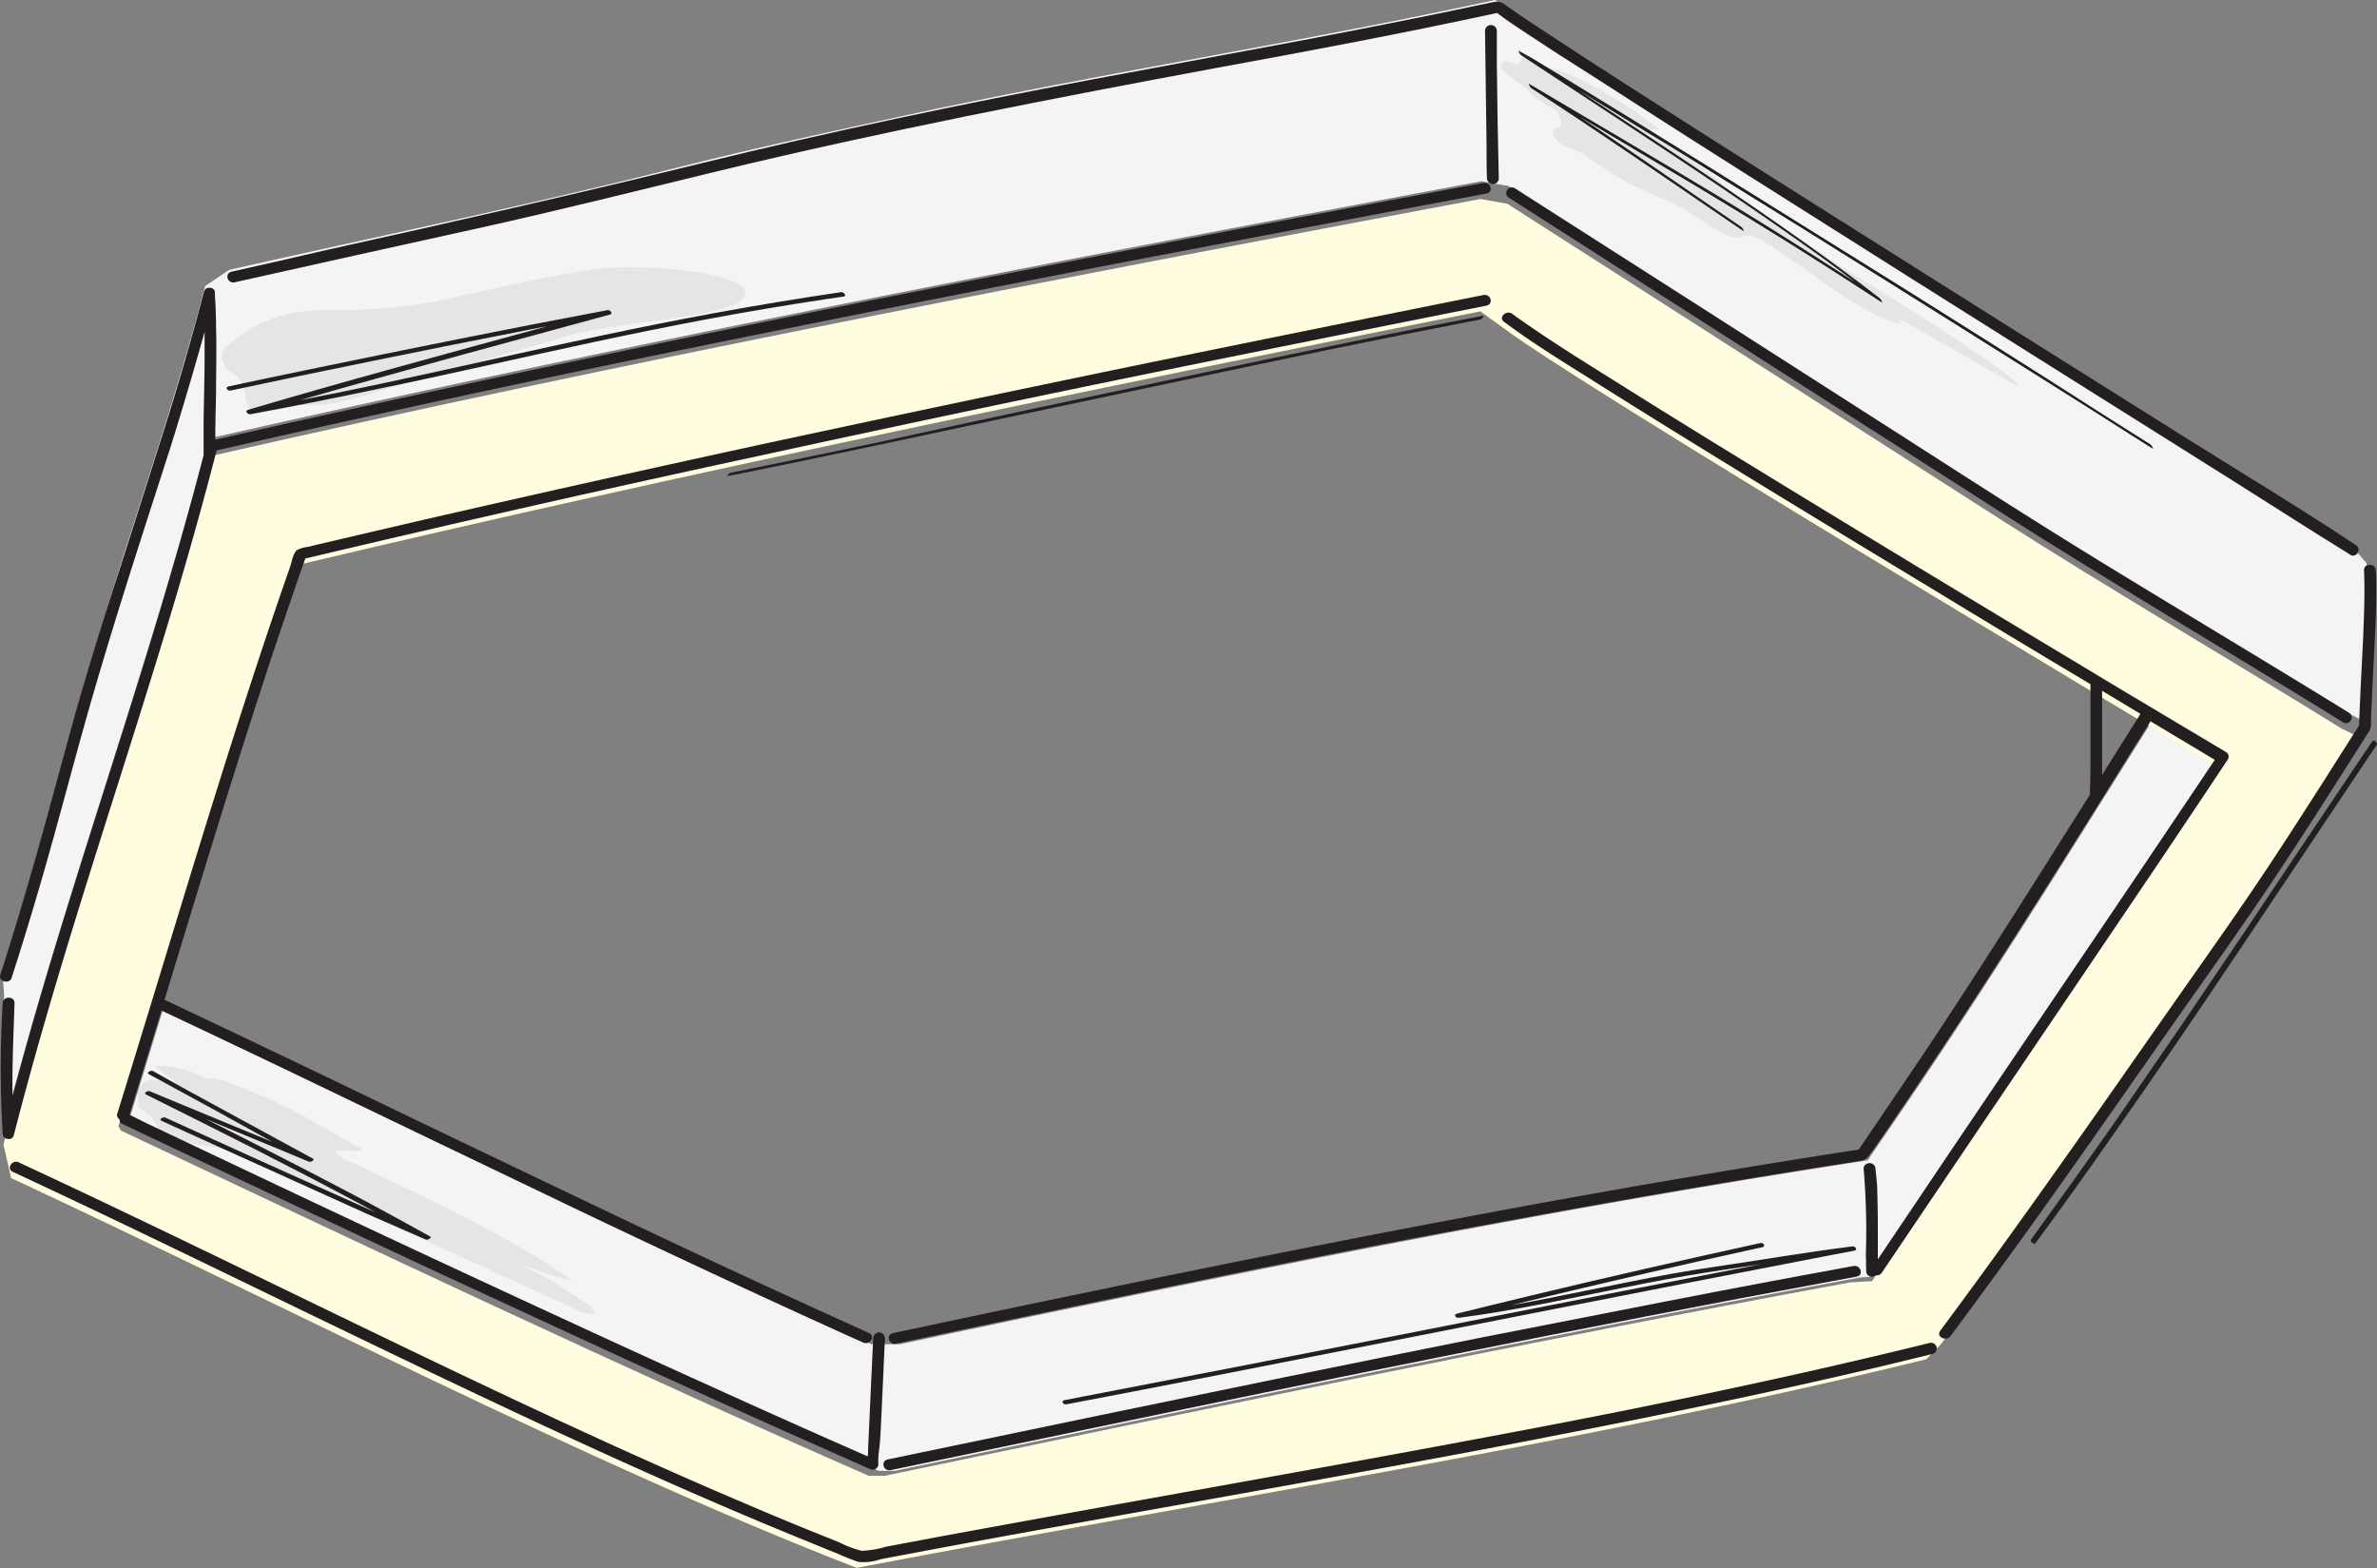 <?xml version="1.0" encoding="UTF-8"?> <svg xmlns="http://www.w3.org/2000/svg" viewBox="0 0 280 184.69"><rect x="0" y="0" width="280" height="184.69" fill="#808080" stroke="none"/> <defs> <style>.cls-1{isolation:isolate;}.cls-2{fill:#f4f4f4;}.cls-3{fill:#fffcdf;}.cls-4{mix-blend-mode:multiply;}.cls-5{fill:#e5e5e5;}.cls-6{fill:#231f20;}</style> </defs> <g class="cls-1"> <g id="Layer_1" data-name="Layer 1"> <path class="cls-2" d="M15.16,132.07q2-6.52,4.06-13.21h0c28.19,13.24,54.61,26.52,83.43,39.47H106c38.2-8.12,75.34-15.72,114-21.66,13.46-19.47,21.19-32.18,33.31-51.44l.31-.72,8.87,5.33c-13.93,20.78-26.86,39.69-40.79,60.47l-2.59.16c-37.12,6.82-76.81,15.07-113.73,22.78h-1.87C75.42,160.92,45,146.55,15.45,132.57Z"></path> <path class="cls-2" d="M.27,114.17C5.44,98,7,90.34,10.68,78c5.24-17.53,9.4-28.79,13.5-44.32L27,31.79c18.25-4.12,35.15-7.6,52.59-12,9-2.28,18.13-4.26,27.23-6.23C129.79,8.59,153.17,5,176.11,0c5.07,4.14,97.27,61.73,100.66,64l2,2.34c.23,4.84-.33,10.58-.58,18.47L276,83.69c-13.1-8.11-27.76-16.7-39.78-24.38L177.66,21.9l-3.17-.55c-49.07,9.18-101.36,19.22-150,30.33-6.95,27.21-17,53.8-24,81a118.53,118.53,0,0,1,0-15.43Z"></path> <path class="cls-3" d="M275.84,85.82c-13.1-8.11-27.76-16.7-39.78-24.38L177.55,24l-3.17-.56C125.31,32.66,73,42.71,24.41,53.81c-7,27.21-17,53.81-24,81l.9,3.95c31.63,14.72,67.76,33.57,99.6,45.91,41.54-7.95,85.71-14.64,126-24.57l1.73-1.78c12-16.08,21.13-29.57,32.66-45.92,5.83-8.26,10.17-15.12,16.75-25.49ZM220.52,150.9l-2.59.15c-37.12,6.82-76.81,15.07-113.73,22.78h-1.87c-28.12-12.32-58.55-26.7-88.1-40.67l-.28-.51c6.71-21.57,13.4-44.73,20.93-66.06,45-10.7,94.06-20.84,139.5-29.92l2.76,2c9.35,7,73,45,84.17,51.73C247.38,111.2,234.45,130.12,220.52,150.9Z"></path> <g class="cls-4"> <path class="cls-5" d="M39.22,36.5a61.43,61.43,0,0,0,13.41-1.26c4.37-1,8.74-2,13.18-2.81l3.81-.66C74.7,30.9,88.3,32,87.8,34.7s-14.54,3-21.06,4.92L42,46.85a21.78,21.78,0,0,1-5.28.92c-1.77.07-3.89-.7-5.41.27-.51.33-1.07.84-1.72.23-1-.91-.47-2.92-1.64-3.94-.65-.56-1.7-.82-1.78-2.32a1.4,1.4,0,0,1,.49-1.14,15.82,15.82,0,0,1,10.37-4.3C37.78,36.53,38.5,36.51,39.22,36.5Z"></path> </g> <g class="cls-4"> <path class="cls-3" d="M30,60.91c-.72.14-1.65.19-1.91-.28s.12-.67.35-1c.36-.53.26-.7-.29-1a2.68,2.68,0,0,1-.66-.64,4.4,4.4,0,0,1-1.24-1.81c-.15-.87,1.25-1.45,2.13-1.88a22.36,22.36,0,0,1,3.91-1.38c6.18-1.69,12.6-2.38,18.9-3.63,5.59-1.12,11.14-2.69,16.79-3,.48,0,2,.1.88.46-.66.2-11.2,3.23-10.24,3.3,1.75.13-.34,1.55-3.33,2.21s-1.57-.05-8.6,1.45c-2.81.61-.88,1.77-1.59,2.11-2,.92-4.23,1.22-6.27,2a1.22,1.22,0,0,0-.77.69C37.68,59,32,60.52,30,60.91Z"></path> </g> <g class="cls-4"> <path class="cls-5" d="M185.67,17.71c-1.91-.54-2.46-1.29-2.63-1.75s-.09-.82.31-.9.67-.29.52-.8-.41-1.07-.51-1.57c-.35-1.72,1.76-.82,3.89.17,1.77.83,3.55,1.83,5.29,2.86,8,4.7,15.52,10,23.33,15,6.83,4.38,14.1,8.62,20.57,13.45a6.81,6.81,0,0,1,1.21,1.09s.06.08,0,.11-.21,0-.35-.09c-3.1-1.78-6.19-3.56-9.3-5.32-1.17-.67-2.35-1.34-3.54-2-.1-.05-1.24-.63-1.06-.47,1.86,1.61-2-.19-2.71-.54-4.34-2.31-8-5.33-12.1-8a12.41,12.41,0,0,0-1.81-1c-1.32-.56-1.48.19-2.5,0-1.6-.3-3.49-1.84-5-2.76-2.29-1.42-4.84-2.34-7.19-3.51C189.42,20.38,186.35,17.91,185.67,17.71Z"></path> </g> <g class="cls-4"> <path class="cls-3" d="M136,175.13c-1.73.37-14.74,1.56-24.36,3.78-2.25.51-6.74,2.83-9.82,2.45-2-.25-5.25-3-11.14-5.36-17.44-6.95-43.18-19.66-45.38-21.64s6.44,2.13,9.59,3.55,4.1,2.3,8.25,4.45-.31-2.23,2.78-.69,12.67,6.66,19.67,9.23a43,43,0,0,0,6.85,1.63c5.06,1,7.94,5.61,14.31,4.23,9-1.94,15.35-1.17,25.55-3.86,4.47-1.17,4.08.16,4.58.22C140.41,173.49,140.18,174.26,136,175.13Z"></path> </g> <g class="cls-4"> <path class="cls-3" d="M125.33,40.94c3.78-1.07,7.4-2.4,11.11-3.62,2.91-1,6-1.78,9-2.49,5-1.2,10.11-2,15.15-3,2.66-.52,5.34-1.05,7.94-1.77a38.52,38.52,0,0,0,3.76-1.25c.67-.26,2.9-1,2.9-1.57,0-.21-.33-.32-.64-.37a17.13,17.13,0,0,0-5.41.46c-4.19.79-8.36,1.74-12.52,2.7a45.09,45.09,0,0,1-8.73,1.07c-1.45,0-2.76.08-4.22.26-1.62.2-3.23.48-4.85.76-8,1.38-16.08,2.76-24.09,4.33a26.69,26.69,0,0,0-7.46,2.25c-2.15,1.17-3.49,3.12-2.27,4.32s4.41,1.13,7.11.75a102.11,102.11,0,0,0,12.49-2.58Z"></path> </g> <g class="cls-4"> <path class="cls-5" d="M180.42,11.15a10.4,10.4,0,0,0,2.11,1.39c.87.56,1.75,1.11,2.63,1.65q2.66,1.62,5.39,3.13c3.63,2,7.37,3.9,11.19,5.64a11.1,11.1,0,0,1,1.49.67c.89.56,2,.61,1-.62-2.67-3.18-9.6-7-9.71-7.54s1.37,0,.76-.42-1.77-1.28-2.67-1.9c-3.12-2.15-7.79-4.86-10.5-5.25a4.8,4.8,0,0,1-1-.42c-.41-.16-.73-.51-1.16-.67-.16,0-.49-.17-.69,0s-.1.49-.36.66-1-.08-1.21-.18a.58.58,0,1,0-.63,1,20,20,0,0,0,1.84,1.46c.31.22.63.44.93.67A4.78,4.78,0,0,1,180.42,11.15Z"></path> </g> <g class="cls-4"> <path class="cls-3" d="M168.4,164a11.54,11.54,0,0,0-1.18.16,39.63,39.63,0,0,0-4.24,1.39l-5.6,1.84c-.63.2-1.38.79-1,1.51a1.25,1.25,0,0,0,.95.61,22.53,22.53,0,0,0,8.39-.23q22.29-3.51,44.4-8c4.26-.85,8.41-2.11,12.59-3.27,8.34-2.34,1.94-2.25.66-2-6.26,1-12.62,1.73-18.68,3.56-2.84.87-.33-2-1.44-2.4a4.49,4.49,0,0,0-2.4.34c-1.51.4-2.94,1.13-4.46,1.46-2.72.6-5.43,1.22-8.16,1.79a23.23,23.23,0,0,1-4.71.65c-1.26,0-2.54-.18-3.8-.19a19.71,19.71,0,0,0-8.44,2.23A8.19,8.19,0,0,1,168.4,164Z"></path> </g> <g class="cls-4"> <path class="cls-5" d="M28.48,128.1c-1.4-.54-3.33-1.41-4.29-.9s-.06.88-1.05,1.15-2.26-.91-3.24-.58,2.3,1.58,1.3,2.06-3.65-.39-4.8.2,4.15,2.48,6.34,3.51c3.82,1.8,7.65,3.55,11.49,5.31L67.79,154.2a4.38,4.38,0,0,0,2.39.58,4.29,4.29,0,0,0-1.66-1.64,64.4,64.4,0,0,0-7.5-4.38,52.66,52.66,0,0,0,6.5,2.16c-8.21-6-23.09-12.45-27-14.47s4.36.09,1.41-1.5S34.39,130.39,28.48,128.1Z"></path> </g> <g class="cls-4"> <path class="cls-5" d="M29.68,136.41a72.9,72.9,0,0,0,9.26,2.89,10.58,10.58,0,0,0,3.62.55.6.6,0,0,0,.43-.16c.08-.13,0-.29-.1-.42a13.25,13.25,0,0,0-2.43-2.77c-2.7-2.18-7-2.84-9.19-5.38a6.73,6.73,0,0,0-1.58-1.66,8.86,8.86,0,0,0-1.9-.65,23.18,23.18,0,0,1-4.33-2.2,12.4,12.4,0,0,0-4.79-1.08c-1.24-.07,1.6,1.27,2.09,2.06s-1.3-.19-2-.28a3.12,3.12,0,0,0-1.52,0,2,2,0,0,0-1,1.94,1.11,1.11,0,0,0,.11.72,2.19,2.19,0,0,0,.51.44c1,.72,1.2,1.93,2.07,2.75a8,8,0,0,0,3.4,1.43C24.61,135.25,26,134.91,29.68,136.41Z"></path> </g> <path class="cls-6" d="M27.16,46q8.31-1.78,16.65-3.47,9.36-1.91,18.73-3.74l1.95-.37-9,2.45c-6,1.64-12,3.29-18,5q-4.14,1.17-8.27,2.4c-.43.13-.05.58.28.52q7.32-1.35,14.59-2.89C48.55,45,53,44,57.35,43.05c4.21-.93,8.42-1.87,12.64-2.77S78.68,38.47,83,37.65q7.17-1.34,14.38-2.43l2-.29c.42-.06,0-.57-.29-.52q-7.34,1.08-14.61,2.41c-4.43.81-8.83,1.69-13.23,2.62-4.22.89-8.43,1.82-12.64,2.75s-8.69,1.93-13,2.85q-5.11,1.1-10.26,2.09,5.1-1.47,10.2-2.88,9-2.51,18-4.94l8.3-2.26c.42-.11,0-.58-.29-.52q-8.69,1.63-17.36,3.37-9.27,1.85-18.52,3.77c-2.92.6-5.83,1.22-8.74,1.84C26.45,45.61,26.82,46.1,27.16,46Z"></path> <path class="cls-6" d="M26.31,134.74l-6.83-3.1a.5.5,0,0,0-.47.09c-.1.07-.17.21,0,.28q6.09,2.78,12.18,5.52L43.29,143,50.15,146c.21.09.8-.2.49-.37-2.1-1.18-4.22-2.33-6.34-3.48s-4.25-2.26-6.38-3.37-4.3-2.22-6.45-3.32-4.3-2.18-6.46-3.27l-.77-.39.45.19,7.46,3.08,4.21,1.75a.53.53,0,0,0,.47-.1c.11-.08.16-.2,0-.27l-7.35-4-7.35-4L18,126.15c-.21-.12-.79.2-.49.36l7.35,4,7.25,4-2.78-1.14-7.45-3.08-4.22-1.75a.53.53,0,0,0-.47.09c-.1.08-.16.21,0,.28l6.5,3.25,6.46,3.26,6.46,3.32q3.19,1.67,6.38,3.37l1.28.7-5.86-2.62Q32.37,137.5,26.31,134.74Z"></path> <path class="cls-6" d="M182,153.86l-18.21,3.59L145.65,161q-9,1.75-18,3.48l-2.27.44c-.44.08-.13.56.23.49q9-1.71,18-3.47l18.24-3.58L180,154.79l18.16-3.56q9-1.75,18-3.49l2.27-.43c.45-.09.12-.54-.23-.5-5.45.67-10.85,1.62-16.28,2.41-6.51.94-12.91,2.39-19.35,3.66-1.51.29-3,.58-4.55.85q11-2.67,22-5.15l7.58-1.68c.44-.09.13-.57-.23-.49-9.13,2-18.24,4.07-27.33,6.26-2.81.68-5.62,1.36-8.43,2.06-.44.11-.12.54.23.49,6.52-.85,12.94-2.26,19.38-3.55,3.23-.65,6.46-1.27,9.72-1.78l6.57-1-7.26,1.41Q191.13,152.06,182,153.86Z"></path> <path class="cls-6" d="M174.58,37.21c-5.19,1-10.36,2-15.53,3.08q-9,1.85-18,3.76l-18.9,4Q113,50,103.89,52q-8,1.7-16.08,3.33l-1.72.35c-.23.05-.64.46-.2.37q7.86-1.58,15.7-3.24,9-1.9,18.08-3.85l18.91-4q9.09-1.93,18.19-3.82,7.95-1.63,15.91-3.18l1.7-.32C174.61,37.53,175,37.13,174.58,37.21Z"></path> <path class="cls-6" d="M279.45,87.3q-3.7,5.49-7.39,11t-7.4,11.07Q260.85,115,257,120.71q-4,5.83-8,11.63-4.26,6.07-8.61,12.07L239.25,146c-.17.23.35.66.52.43q4.42-6,8.72-12.16,4.09-5.82,8.09-11.68,3.87-5.69,7.69-11.39c2.48-3.69,4.94-7.39,7.42-11.09s4.89-7.31,7.35-11l.93-1.36C280.13,87.5,279.61,87.08,279.45,87.3Z"></path> <path class="cls-6" d="M276,85.08a.66.66,0,0,0,.7-1.13c-6.22-3.84-12.49-7.62-18.75-11.41s-12.22-7.4-18.25-11.2c-6.47-4.07-12.88-8.22-19.31-12.33L200.65,36.37,180.87,23.73l-2.43-1.56a.66.66,0,0,0-.7,1.12l19.77,12.65,19.78,12.64q9.83,6.27,19.65,12.56c5.95,3.79,12,7.46,18,11.12,6.28,3.8,12.57,7.59,18.82,11.43Z"></path> <path class="cls-6" d="M227.26,158.19c-15.27,3.76-30.68,7-46.14,9.95-15.75,3-31.56,5.83-47.35,8.66q-11.82,2.12-23.61,4.29l-5.79,1.09a11.42,11.42,0,0,1-2.87.48,11.54,11.54,0,0,1-2.64-1q-5.06-2-10.06-4.13c-13.9-5.88-27.54-12.29-41.11-18.81s-27-13.13-40.63-19.54l-4.85-2.27c-.79-.37-1.5.75-.7,1.12,13.65,6.35,27.15,13,40.69,19.51,13.76,6.63,27.55,13.19,41.6,19.27Q88.86,179,94,181.1l4.9,2a23,23,0,0,0,2.26.88,6.5,6.5,0,0,0,2.6-.33q11.83-2.25,23.71-4.36c15.93-2.87,31.88-5.67,47.78-8.67,15.68-3,31.32-6.11,46.82-9.79l5.6-1.36A.65.65,0,1,0,227.26,158.19Z"></path> <path class="cls-6" d="M176.41,14.21l-.09-6.82c0-1.27,0-2.55,0-3.82a.7.7,0,0,0-1.39,0l.09,6.81.09,6.81c0,1.28,0,2.56.05,3.83a.69.69,0,0,0,.7.65.67.67,0,0,0,.69-.65Z"></path> <path class="cls-6" d="M27.65,33.25C37.19,31.1,46.75,29,56.3,26.89s18.81-4.44,28.21-6.72c19.52-4.72,39.26-8.54,59-12.21,11-2,21.94-4.08,32.84-6.43,1.12.87,2.34,1.65,3.53,2.44,2.57,1.71,5.16,3.38,7.75,5q11.82,7.62,23.73,15.12,13.94,8.82,27.9,17.6l24.38,15.32c4.26,2.68,8.49,5.42,12.79,8.06l.39.26c.73.49,1.43-.64.7-1.12-6.83-4.54-13.91-8.78-20.86-13.15Q236.76,38.58,216.84,26c-11.22-7.09-22.46-14.16-33.56-21.41-1.48-1-3-1.95-4.44-2.95-.45-.31-.91-.62-1.35-.94l-.33-.25c-.72-.48-1.41-.13-2.24,0-15.33,3.28-30.8,6-46.22,8.9s-30.78,6.12-46,9.86c-14.65,3.6-29.34,6.94-44.08,10.2Q33,30.72,27.28,32C26.41,32.19,26.78,33.45,27.65,33.25Z"></path> <path class="cls-6" d="M255.38,121.48c4-5.71,8.07-11.37,11.95-17.15,3.68-5.49,7.21-11.07,10.75-16.64l.76-1.2a6,6,0,0,0,.34-.53,2.11,2.11,0,0,0,.11-.86c0-.91.07-1.82.11-2.73.07-1.69.16-3.39.24-5.09.14-2.77.3-5.55.27-8.33,0-.6,0-1.19-.06-1.79,0-.83-1.42-.84-1.38,0,.12,2.63,0,5.26-.1,7.88-.16,3.36-.35,6.71-.47,10.06a.76.76,0,0,1-.11.51l-.39.61-.76,1.19-1.5,2.36q-1.38,2.19-2.78,4.36c-1.68,2.62-3.37,5.24-5.1,7.85-3.76,5.67-7.74,11.23-11.65,16.82-4.13,5.89-8.24,11.8-12.4,17.67s-8.54,12-12.92,17.92c-.57.78-1.14,1.55-1.72,2.32s.7,1.34,1.2.65q6.69-9,13.16-18.14C247.11,133.33,251.24,127.4,255.38,121.48Z"></path> <path class="cls-6" d="M1.63,133.7c2.72-10.61,5.89-21.1,9.17-31.56s6.7-21,9.85-31.58c1.72-5.81,3.36-11.65,4.87-17.51q28.86-6.59,57.9-12.47,29.39-6,58.86-11.58,16.41-3.13,32.82-6.2c.88-.16.51-1.41-.37-1.25Q145.41,27,116.12,32.72t-58.76,12q-16.05,3.44-32,7.07c0-1.83.05-3.65.09-5.48,0-2.59.08-5.18,0-7.77,0-1.33-.06-2.66-.15-4a.43.43,0,0,0,0-.05.57.57,0,0,0,0-.14.69.69,0,0,0,0-.1l-.06-.08a.63.63,0,0,0-.54-.28l-.08,0a.61.61,0,0,0-.52.31.34.34,0,0,0-.06.12s0,0,0,0c-1.44,5.46-3,10.88-4.71,16.28s-3.39,10.69-5.09,16C12.37,72.29,10.62,77.92,9,83.59,7.77,88,6.6,92.37,5.39,96.76q-2.16,7.88-4.6,15.67c-.25.8-.5,1.6-.76,2.39s1.09,1.15,1.34.35Q4,107,6.26,98.82c1.22-4.39,2.39-8.8,3.62-13.2,1.54-5.51,3.21-11,4.92-16.45S18.26,58.35,20,52.94q2.16-6.9,4.1-13.85c0,.92,0,1.84,0,2.76,0,2.6-.08,5.19-.12,7.79,0,1.33,0,2.65,0,4,0,0,0,0,0,.05-2.64,10.15-5.67,20.2-8.82,30.22-3.3,10.52-6.7,21-9.84,31.58-1.35,4.54-2.62,9.09-3.84,13.65-.07-3.68.12-7.35.23-11,0-.84-1.36-.84-1.39,0a126.09,126.09,0,0,0,0,15.43C.33,134.21,1.44,134.45,1.63,133.7Z"></path> <path class="cls-6" d="M103.79,167.48c.07-1.44.13-2.87.2-4.31.06-1.24.11-2.49.17-3.73,0-.6.08-1.21.08-1.81v0a.69.69,0,0,0-1.38,0l-.07,1.49c-.06,1.18-.11,2.37-.17,3.56-.06,1.43-.13,2.87-.19,4.3-.06,1.25-.12,2.49-.17,3.74,0,.27,0,.55-.05.82q-7.87-3.45-15.71-7-8.58-3.87-17.11-7.8t-17.27-8q-8.73-4.07-17.45-8.19T17.26,132.3l-2-1q1.89-6.14,3.77-12.27,7.8,3.68,15.57,7.4l16.07,7.73,16.11,7.73q8.08,3.87,16.2,7.66,8.27,3.87,16.6,7.64l2.09.94c.8.36,1.51-.76.7-1.12q-8.35-3.77-16.66-7.63-8.13-3.79-16.22-7.65L53.33,134l-16.06-7.73q-8.15-3.9-16.32-7.77l-1.57-.74c3.88-12.72,7.73-25.45,11.87-38.1q2.3-7,4.71-13.87,26.82-6.37,53.8-12.17,27.51-6,55.1-11.56Q160,39,175.1,36c.88-.18.51-1.43-.37-1.25q-20.64,4.13-41.27,8.36-21,4.34-42,8.85Q70.7,56.45,50,61.2c-3.39.79-6.78,1.57-10.16,2.37l-2.31.54-1.29.31a3.64,3.64,0,0,0-1.24.36c-.49.38-.61,1.37-.81,1.92l-.83,2.4c-2.18,6.31-4.25,12.66-6.27,19-4.06,12.8-7.9,25.66-11.86,38.49l-1.41,4.57a.56.56,0,0,0,.27.68.51.51,0,0,0,.33.55q8.7,4.13,17.4,8.22t17.45,8.2q8.64,4,17.29,8t17.15,7.84q8.36,3.78,16.77,7.49l2,.89h0a.59.59,0,0,0,.32.08.68.68,0,0,0,.66-.53.45.45,0,0,0,0-.16c0-.48,0-1,.07-1.45C103.68,169.85,103.74,168.67,103.79,167.48Z"></path> <path class="cls-6" d="M104.92,173.16l21.94-4.57q11.1-2.31,22.22-4.59t22.49-4.55q11.15-2.23,22.3-4.39T216,150.87l2.7-.5c.87-.16.5-1.41-.37-1.25q-11,2-22,4.15T174,157.64q-11.25,2.25-22.49,4.54l-22.25,4.58-22,4.58-2.69.56C103.68,172.09,104.05,173.34,104.92,173.16Z"></path> <path class="cls-6" d="M219.83,149.75a.69.69,0,0,0,.7.65.82.82,0,0,0,.47-.19.68.68,0,0,0,.66-.29q8-11.86,16-23.7,7.89-11.65,15.77-23.32,4.53-6.72,9-13.45a.63.63,0,0,0-.25-.89l-11.74-7q-9.47-5.69-18.94-11.4-10.72-6.47-21.41-13c-6.4-3.91-12.79-7.83-19.14-11.82-4.08-2.56-8.2-5.1-12.13-7.88l-.22-.15-.09-.07-.36-.27c-.69-.51-1.68.4-1,.92,3.5,2.62,7.29,4.92,11,7.26,6.13,3.87,12.31,7.68,18.49,11.46q10.74,6.57,21.5,13.07,9,5.48,18.11,10.91a.25.25,0,0,0,0,.12c0,2.71,0,5.42,0,8.13,0,1.35,0,2.71-.06,4.06,0,.2,0,.39,0,.59,0,0,0,.06,0,.09-6.31,10-12.64,20.1-19.24,30q-4,5.94-8,11.82-22.35,3.45-44.57,7.63c-14.72,2.74-29.41,5.68-44.07,8.72q-12.55,2.59-25.11,5.27c-.88.19-.51,1.44.36,1.25q18.17-3.85,36.36-7.57t36.2-7q18.17-3.35,36.42-6.25l4.59-.72c.76-.11.92-.47,1.32-1l1.4-2c1.57-2.29,3.13-4.58,4.68-6.89q4.23-6.28,8.34-12.66c5.48-8.48,10.81-17,16.17-25.58l2.25-3.58a.26.26,0,0,0,0-.08l7.29,4.37.31.19q-7.78,11.6-15.62,23.17t-15.77,23.32l-8.3,12.34c0-.86,0-1.73,0-2.59,0-1.7,0-3.39-.06-5.09,0-1-.11-2-.22-3a.68.68,0,0,0-.69-.65c-.35,0-.74.29-.7.65a87,87,0,0,1,.26,10.08C219.81,148.29,219.81,149,219.83,149.75ZM178.51,37.19Zm73.56,47q-2.23,3.54-4.45,7.09c0-1.84,0-3.68,0-5.51,0-1.47,0-2.93,0-4.4l0,0,4.48,2.69S252.1,84.14,252.07,84.19Z"></path> <path class="cls-6" d="M203,21.13l9.69,6,9.7,6.07L231.64,39l8.21,5.16,6.71,4.23,4.71,3,2.18,1.38.09.05c.12.08.05-.11,0-.15a.8.8,0,0,0-.27-.36l-1.5-.94-4.13-2.61-6.26-4-7.9-5-9-5.66-9.63-6-9.74-6.07q-4.65-2.91-9.33-5.79-4.2-2.61-8.42-5.19c-2.33-1.43-4.66-2.85-7-4.26L178.93,6c-.12-.07,0,.11,0,.16a1,1,0,0,0,.28.36c5.49,3.63,11,7.22,16.49,10.86,5.87,3.89,11.71,7.82,17.43,11.89,1.82,1.3,3.61,2.61,5.4,3.95-4.52-2.91-9.05-5.79-13.64-8.6-4.83-2.95-9.71-5.84-14.58-8.73q-5.09-3-10.16-6c-.12-.08-.05.11,0,.15a.83.83,0,0,0,.27.37c6.38,4.15,12.66,8.42,18.93,12.71l6,4.09c.12.08,0-.12,0-.16a.88.88,0,0,0-.28-.36c-6.27-4.27-12.5-8.61-18.82-12.81l-.18-.12,11.15,6.63q7.31,4.35,14.5,8.85c3.33,2.1,6.63,4.22,9.93,6.37.12.07,0-.12,0-.16a1,1,0,0,0-.28-.36c-5.14-4-10.52-7.78-15.93-11.48-5.81-4-11.7-7.85-17.59-11.72l-1.93-1.27q4,2.44,8,4.91C196.94,17.34,200,19.24,203,21.13Z"></path> </g> </g> </svg> 
